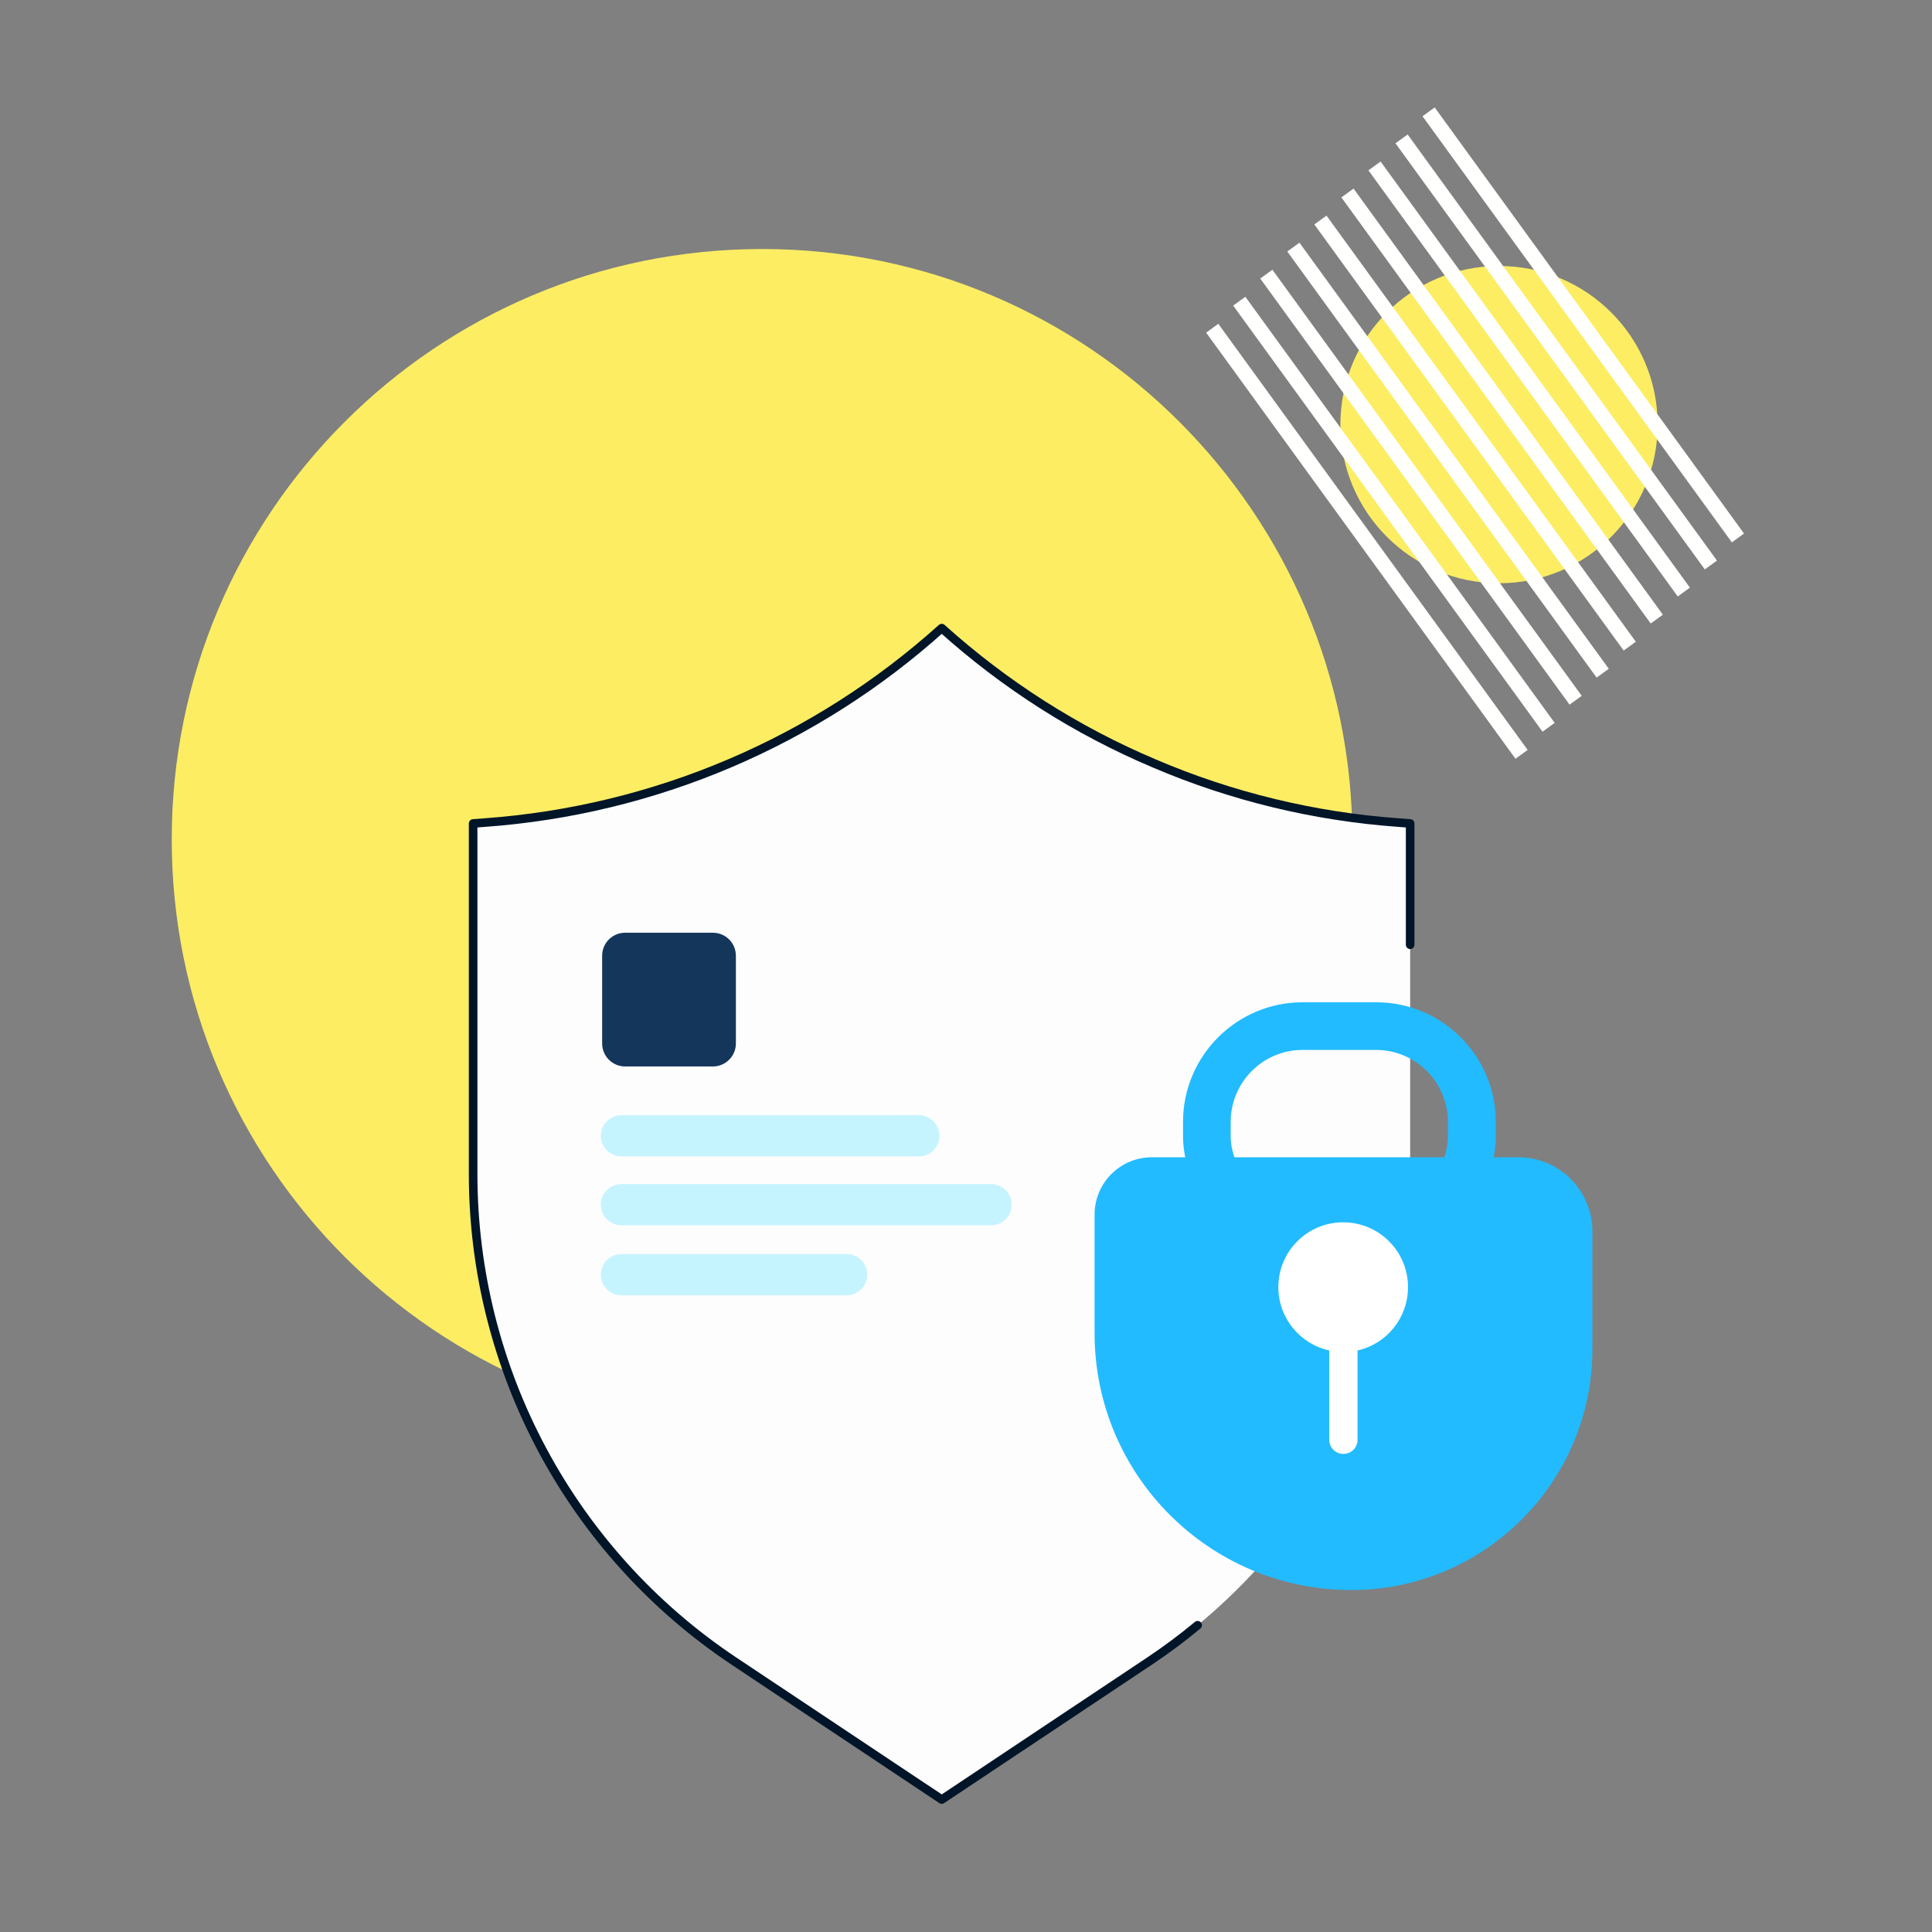 <svg xmlns="http://www.w3.org/2000/svg" width="90" height="90" fill="none" viewBox="0 0 90 90">
    <rect x="0" y="0" width="90" height="90" fill="#808080" stroke="none"/>
    <g clip-path="url(#clip0)">
        <path fill="#FCED63" d="M35.5 66.6C50.688 66.6 63 54.288 63 39.1S50.688 11.6 35.5 11.6 8 23.912 8 39.1s12.312 27.5 27.5 27.5zM69.83 27.17c4.082 0 7.39-3.309 7.39-7.39 0-4.081-3.308-7.39-7.39-7.39-4.081 0-7.39 3.309-7.39 7.39 0 4.081 3.309 7.39 7.39 7.39z"/>
        <path stroke="#FFFFFD" stroke-miterlimit="10" stroke-width=".7" d="M56.47 15.29l14.41 19.85M57.73 14.03l14.41 19.85M58.99 12.77L73.4 32.62M60.25 11.51l14.41 19.85M61.51 10.25L75.92 30.1M62.77 8.99l14.41 19.85M64.03 7.73l14.41 19.85M65.29 6.47L79.7 26.32M66.55 5.21l14.41 19.85"/>
        <path fill="#FDFDFE" d="M34.19 77.38c-7.59-5.06-12.15-13.58-12.15-22.7V38.36l.53-.04c7.91-.57 15.4-3.75 21.3-9.06 2.93 2.64 6.27 4.77 9.89 6.3 3.62 1.55 7.48 2.48 11.4 2.76l.53.04v16.32c0 9.12-4.56 17.64-12.15 22.7l-9.68 6.45-9.67-6.45z"/>
        <path stroke="#001528" stroke-linecap="round" stroke-linejoin="round" stroke-miterlimit="10" stroke-width=".4" d="M55.79 75.71c-.71.59-1.46 1.15-2.24 1.67l-9.68 6.45-9.68-6.45c-7.59-5.06-12.15-13.58-12.15-22.7V38.36l.53-.04c7.91-.57 15.4-3.75 21.3-9.06 2.93 2.64 6.27 4.77 9.89 6.3 3.62 1.55 7.48 2.48 11.4 2.76l.53.04v5.65"/>
        <path fill="#2BF" d="M70.74 53.91h-1.16c.06-.32.1-.64.1-.98v-.67c0-3.07-2.5-5.57-5.57-5.57h-3.43c-3.07 0-5.57 2.5-5.57 5.57v.67c0 .33.04.66.1.98h-1.55c-1.48 0-2.67 1.2-2.67 2.67v5.53c0 6.6 5.35 11.96 11.96 11.96 6.2 0 11.23-5.03 11.23-11.23v-5.5c-.01-1.89-1.55-3.43-3.44-3.43zm-13.41-.98v-.67c0-1.84 1.5-3.35 3.34-3.35h3.43c1.84 0 3.35 1.5 3.35 3.35v.67c0 .34-.07.67-.16.98H57.5c-.1-.31-.17-.63-.17-.98z"/>
        <path fill="#fff" d="M65.59 59.96c0-1.67-1.35-3.02-3.02-3.02s-3.02 1.35-3.02 3.02c0 1.44 1.01 2.65 2.37 2.95v4.16c0 .36.29.66.66.66.36 0 .66-.29.66-.66v-4.16c1.34-.3 2.35-1.5 2.35-2.95z"/>
        <path fill="#C5F4FF" d="M42.81 53.87H28.95c-.53 0-.96-.43-.96-.96s.43-.96.96-.96H42.8c.53 0 .96.43.96.96.01.53-.43.96-.95.96zM39.44 60.34H28.95c-.53 0-.96-.43-.96-.96s.43-.96.96-.96h10.49c.53 0 .96.43.96.96s-.43.96-.96.96zM46.17 57.08H28.95c-.53 0-.96-.43-.96-.96s.43-.96.96-.96h17.22c.53 0 .96.43.96.96 0 .52-.43.96-.96.96z"/>
        <path fill="#14365B" d="M29.12 49.68h4.09c.59 0 1.07-.48 1.07-1.07v-4.09c0-.59-.48-1.07-1.07-1.07h-4.09c-.59 0-1.07.48-1.07 1.07v4.09c0 .59.48 1.07 1.07 1.07z"/>
    </g>
    <defs>
        <clipPath id="clip0">
            <path fill="#fff" d="M0 0H73.25V79.03H0z" transform="translate(8 5)"/>
        </clipPath>
    </defs>
</svg>
